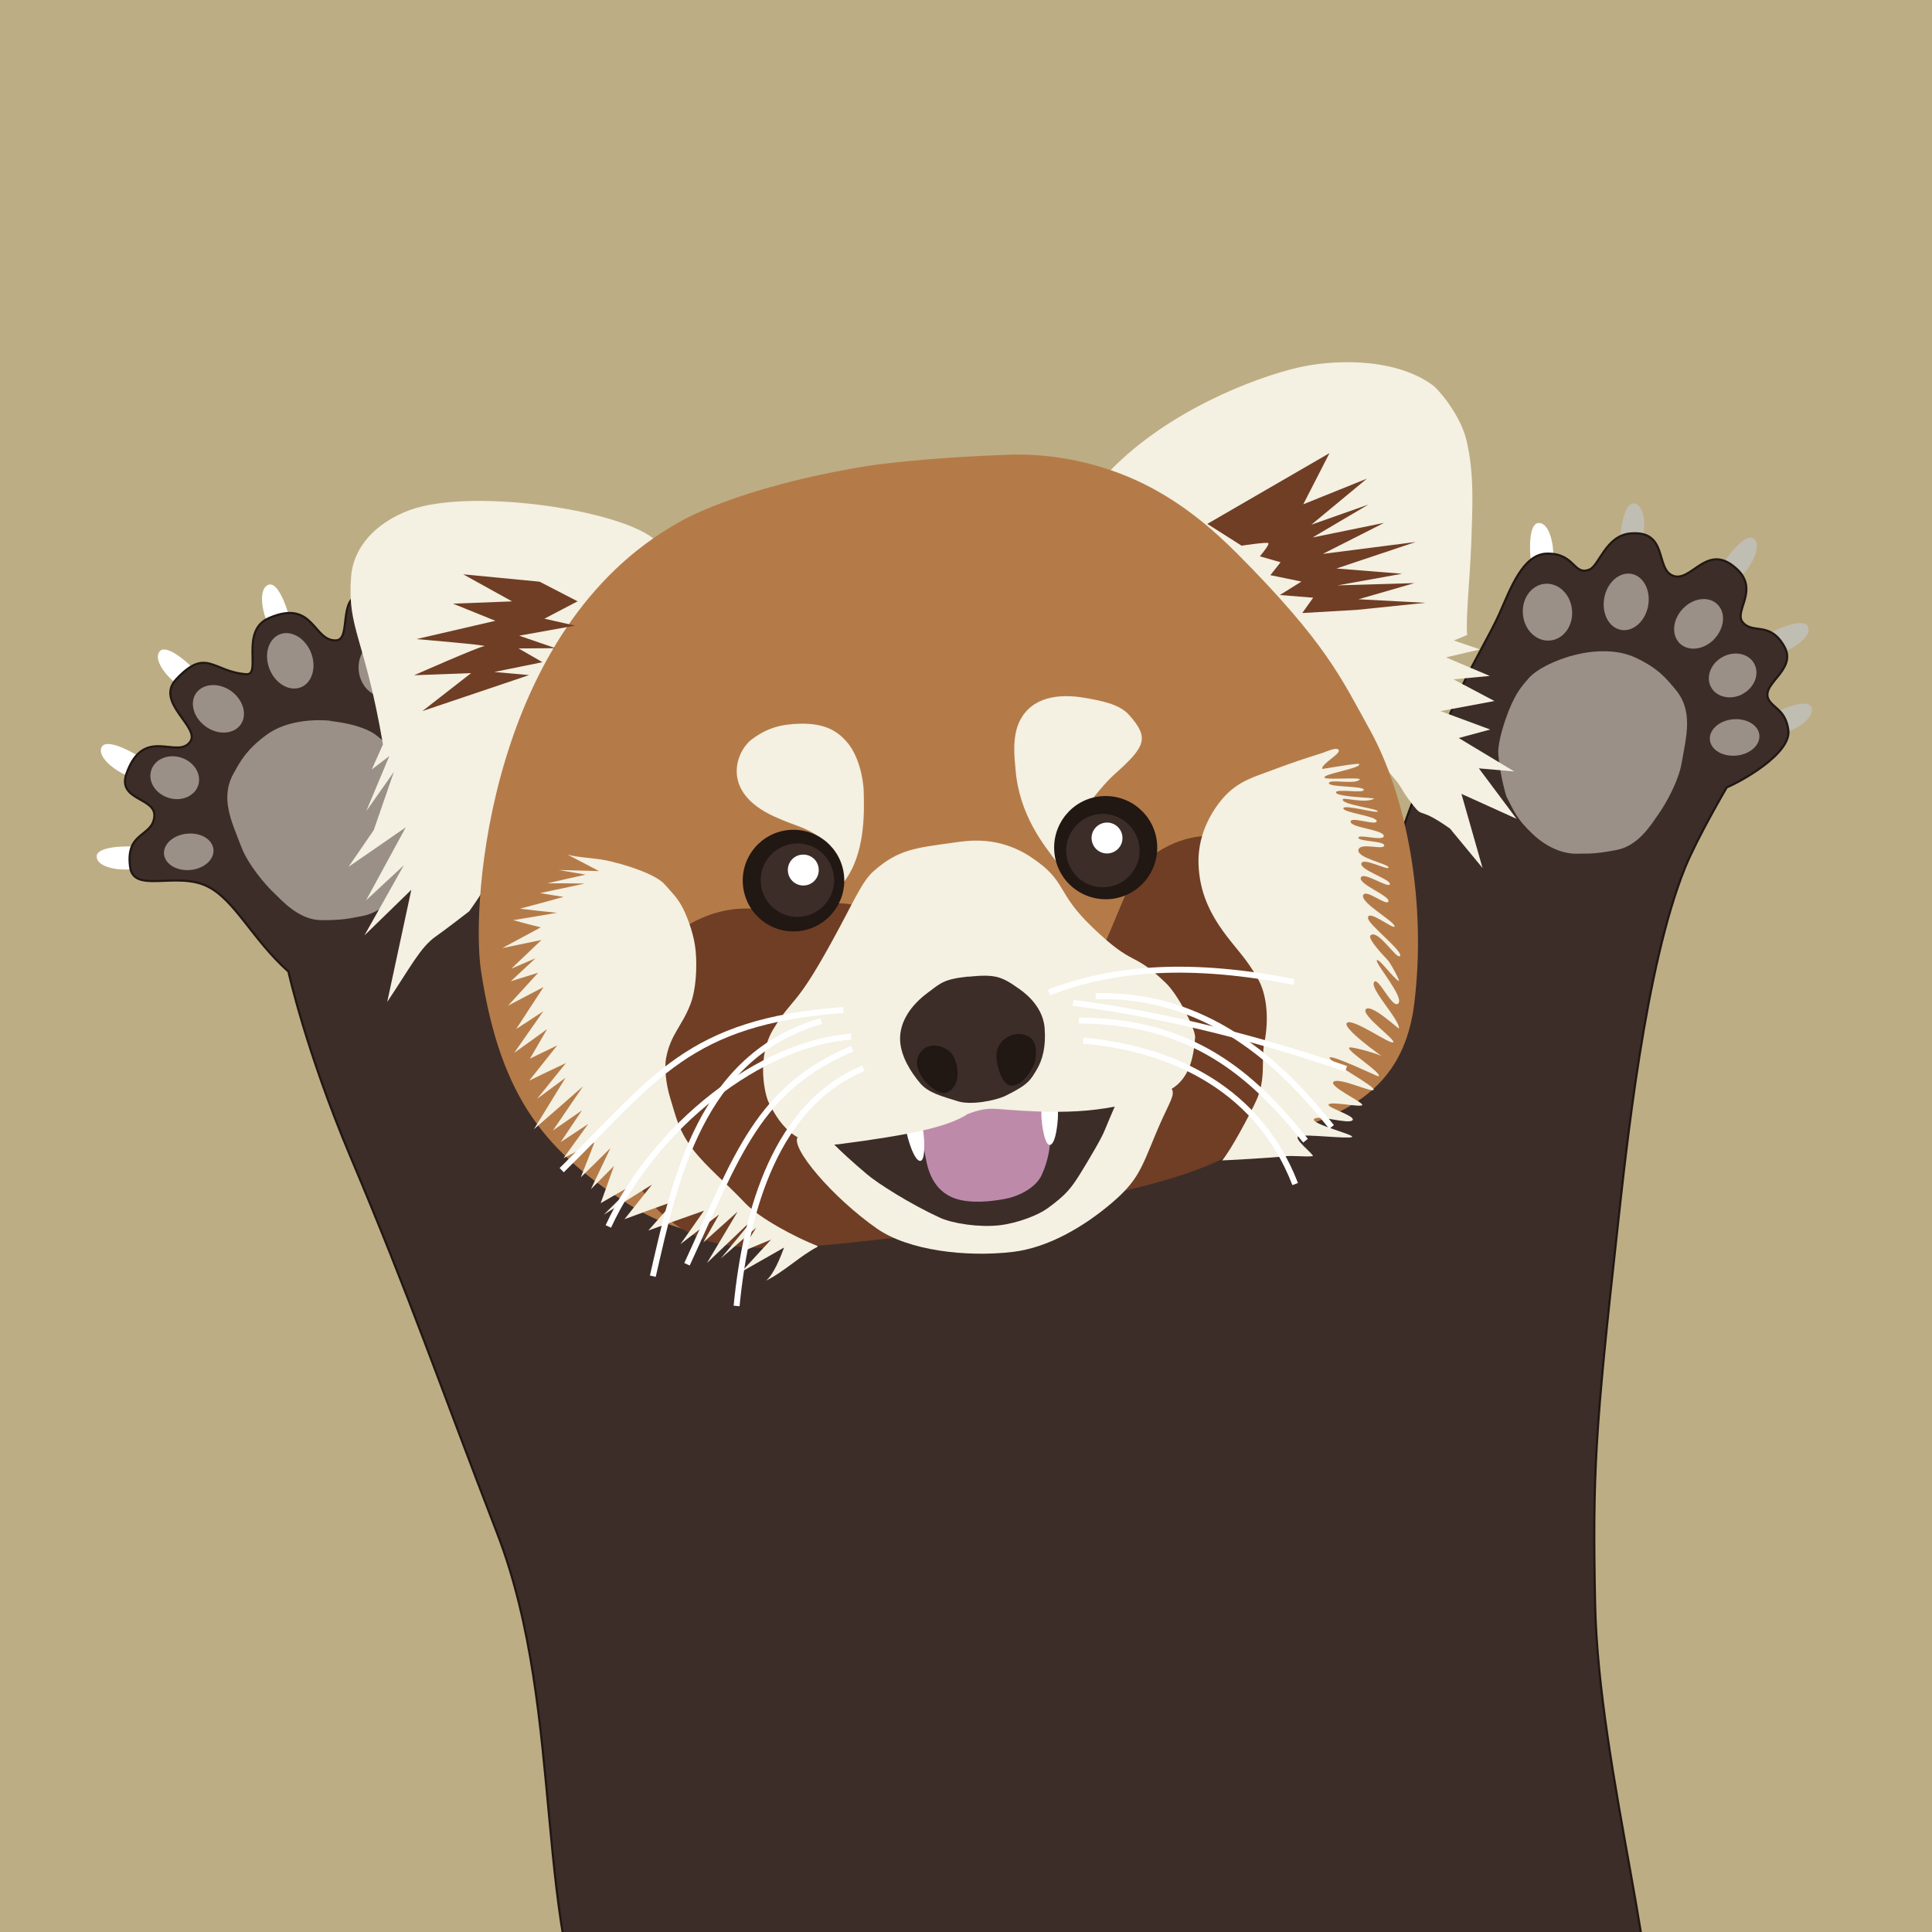 <?xml version="1.0" encoding="UTF-8"?>
<svg id="_レイヤー_2" data-name="レイヤー_2" xmlns="http://www.w3.org/2000/svg" xmlns:xlink="http://www.w3.org/1999/xlink" viewBox="0 0 136.31 136.32">
  <rect x="0" y="0" width="136.31" height="136.32" fill="#808080" stroke="none"/>
  <defs>
    <style>
      .cls-1 {
        fill: #f4f0e2;
      }

      .cls-2 {
        fill: #bdad84;
      }

      .cls-3 {
        fill: #fff;
      }

      .cls-4, .cls-5, .cls-6 {
        fill: none;
      }

      .cls-7 {
        fill: #c0bdb3;
      }

      .cls-8 {
        clip-path: url(#clippath-1);
      }

      .cls-9 {
        fill: #9a9087;
      }

      .cls-10 {
        fill: #6f3e24;
      }

      .cls-11 {
        fill: #bd8ba9;
      }

      .cls-12 {
        fill: #3c2d29;
      }

      .cls-5 {
        stroke: #211713;
        stroke-width: .15px;
      }

      .cls-5, .cls-6 {
        stroke-miterlimit: 10;
      }

      .cls-13 {
        clip-path: url(#clippath);
      }

      .cls-6 {
        stroke: #fff;
        stroke-width: .42px;
      }

      .cls-14 {
        fill: #b47b48;
      }

      .cls-15 {
        fill: #211713;
      }
    </style>
    <clipPath id="clippath">
      <rect class="cls-4" width="136.31" height="136.32"/>
    </clipPath>
    <clipPath id="clippath-1">
      <rect class="cls-4" x="0" width="136.32" height="136.32"/>
    </clipPath>
  </defs>
  <g id="_レイヤー_1-2" data-name="レイヤー_1">
    <g class="cls-13">
      <polygon class="cls-2" points="136.31 45.43 136.31 0 0 0 0 45.43 0 136.32 136.31 136.32 136.31 45.43"/>
      <g class="cls-8">
        <path class="cls-3" d="M108,39.49c-.1-.83-.11-2.53.53-2.59.67-.06,1.06,1.15,1.06,2.27,0,.31-1.54.78-1.59.32"/>
        <path class="cls-7" d="M114.31,37.97c.05-.83.33-2.51.97-2.45.67.06.85,1.31.65,2.41-.05.3-1.65.51-1.62.04"/>
        <path class="cls-7" d="M121.65,39.65c.45-.7,1.53-2.01,2.06-1.66.56.38.09,1.57-.63,2.42-.19.24-1.68-.38-1.43-.77"/>
        <path class="cls-7" d="M124.95,44.62c.74-.38,2.32-1,2.6-.43.3.6-.69,1.41-1.73,1.8-.29.11-1.28-1.16-.87-1.37"/>
        <path class="cls-7" d="M125.19,50.3c.74-.38,2.32-1,2.6-.43.3.6-.69,1.41-1.73,1.8-.29.11-1.28-1.16-.87-1.37"/>
        <path class="cls-3" d="M20.39,43.47c-.21-.81-.81-2.4-1.42-2.22-.65.19-.58,1.46-.18,2.5.11.28,1.72.17,1.6-.28"/>
        <path class="cls-3" d="M13.63,47.16c-.58-.6-1.89-1.68-2.34-1.23-.47.48.21,1.55,1.08,2.25.24.19,1.57-.7,1.25-1.03"/>
        <path class="cls-3" d="M9.75,53.34c-.71-.45-2.23-1.2-2.56-.66-.35.58.57,1.46,1.57,1.95.27.13,1.38-1.04.98-1.29"/>
        <path class="cls-3" d="M9.37,59.73c-.83-.05-2.53.05-2.55.68-.02.68,1.21,1,2.32.93.31-.02.69-1.58.23-1.61"/>
        <path class="cls-12" d="M35.84,61.35c-.24-2.2-4.82-19.92-10.38-19.38-1.63.16-.66,3.14-1.73,3.21-1.66.1-1.57-2.96-4.76-1.57-2.08.9-.47,4.05-1.6,3.96-2.38-.18-2.81-1.93-4.95.37-1.5,1.62,1.73,3.37,1,4.39-.92,1.28-3.26-1.17-4.49,2.23-.69,1.93,2.05,1.69,1.96,3.02-.1,1.5-2.05,1.05-1.71,3.59.25,1.9,3.27.28,5.46,1.37,1.94.96,3.15,3.72,5.71,6.01,0,0,1.22,5.57,4.38,13.06,4.29,10.18,6.17,15.75,10.36,26.6,4.94,12.82,2.33,28.44,7.56,37.46,10.81,18.61,68.79,16.44,73.6,0,1.44-4.91-3.47-20.65-3.71-32.55-.18-9.15,0-12.14,1.55-26.18.65-5.93,1.98-18.77,4.8-25.73.87-2.13,2.94-5.66,2.94-5.66.8-.31,4.61-2.35,4.34-4.07-.2-1.27-.85-1.43-1.28-1.96-.96-1.2,1.98-2.16,1-3.91-1.03-1.81-2.2-.84-2.93-1.7-.71-.83,1.43-2.46-.77-4.05-1.85-1.35-2.9,1.21-4.13.77-1.31-.46-.32-3.25-3.05-2.99-1.72.17-2.18,2.26-2.86,2.54-1.14.47-1.01-1.14-2.98-1.12-1.73.01-2.61,2.51-3.39,4.26-.59,1.32-2.06,3.84-2.55,4.95-2.34,5.28-3.61,8.22-4.2,10.08-2.97,9.22-9.96,15.17-13.14,17.87-10.89,9.25-30.6,14.26-40.28,6.19-5.14-4.28-8.96-13.5-9.76-21.08"/>
        <path class="cls-5" d="M35.84,61.35c-.24-2.2-4.82-19.92-10.38-19.38-1.63.16-.66,3.14-1.73,3.21-1.66.1-1.57-2.96-4.76-1.57-2.08.9-.47,4.05-1.6,3.96-2.38-.18-2.81-1.93-4.95.37-1.5,1.62,1.73,3.37,1,4.39-.92,1.28-3.26-1.17-4.49,2.23-.69,1.93,2.05,1.69,1.96,3.02-.1,1.5-2.05,1.05-1.71,3.59.25,1.9,3.27.28,5.46,1.37,1.94.96,3.15,3.72,5.71,6.01,0,0,1.22,5.57,4.38,13.06,4.29,10.18,6.17,15.75,10.36,26.6,4.94,12.82,2.33,28.44,7.56,37.46,10.81,18.61,68.79,16.44,73.6,0,1.44-4.91-3.47-20.65-3.71-32.55-.18-9.15,0-12.14,1.55-26.18.65-5.93,1.98-18.77,4.8-25.73.87-2.13,2.94-5.66,2.94-5.66.8-.31,4.61-2.35,4.34-4.07-.2-1.27-.85-1.43-1.28-1.96-.96-1.2,1.98-2.16,1-3.91-1.03-1.81-2.2-.84-2.93-1.7-.71-.83,1.43-2.46-.77-4.05-1.85-1.35-2.9,1.21-4.13.77-1.31-.46-.32-3.25-3.05-2.99-1.72.17-2.18,2.26-2.86,2.54-1.14.47-1.01-1.14-2.98-1.12-1.73.01-2.61,2.51-3.39,4.26-.59,1.32-2.06,3.84-2.55,4.95-2.34,5.28-3.61,8.22-4.2,10.08-2.97,9.22-9.96,15.17-13.14,17.87-10.89,9.25-30.6,14.26-40.28,6.19-5.14-4.28-8.96-13.5-9.76-21.08Z"/>
        <path class="cls-7" d="M27.39,42.77c-.07-.83-.38-2.5-1.01-2.44-.67.07-.82,1.34-.61,2.43.06.3,1.66.47,1.62,0"/>
        <path class="cls-9" d="M23.31,50.87c2.02.22,2.93.77,3.19.97.51.41,1.01.73,1.82,1.99.83,1.3,1.25,2.37,1.3,2.87.17,1.55.01,3.02.01,3.02-.37,1.24-.41,1.69-1.29,2.93-.83,1.17-1.9,1.85-2.88,2-.62.1-1.08.28-2.78.27-1.59,0-2.79-1.39-3.35-1.92-.65-.61-1.84-2.03-2.3-3.24-.69-1.81-1.53-3.45-.54-5.21.46-.82.86-1.62,2.28-2.68,1.54-1.16,3.79-1.1,4.54-1.02"/>
        <path class="cls-9" d="M25.31,47.32c.11,1.1.97,1.93,1.92,1.84.96-.1,1.65-1.06,1.54-2.17-.11-1.1-.97-1.92-1.92-1.83-.96.09-1.65,1.06-1.54,2.17"/>
        <path class="cls-9" d="M19.02,47.21c.41,1.03,1.4,1.6,2.21,1.28.8-.32,1.12-1.42.71-2.45-.41-1.03-1.41-1.61-2.21-1.28-.8.32-1.12,1.42-.71,2.45"/>
        <path class="cls-9" d="M11.89,56.29c.91.29,1.86-.12,2.1-.9.24-.78-.3-1.65-1.22-1.94-.92-.29-1.86.12-2.1.9-.25.79.3,1.65,1.22,1.94"/>
        <path class="cls-9" d="M14.53,51.27c.86.61,1.96.54,2.45-.15.49-.7.18-1.75-.68-2.37-.87-.61-1.96-.54-2.46.15-.49.69-.18,1.75.68,2.36"/>
        <path class="cls-9" d="M11.57,60.26c.07.71.9,1.21,1.87,1.12.96-.09,1.69-.74,1.62-1.45-.07-.71-.9-1.21-1.87-1.11-.96.09-1.68.74-1.62,1.45"/>
        <path class="cls-9" d="M110.79,46.29c-1.95.6-2.73,1.31-2.94,1.57-.42.5-.85.9-1.41,2.3-.56,1.43-.77,2.56-.73,3.06.13,1.56.57,2.97.57,2.97.6,1.15.73,1.58,1.83,2.63,1.03.99,2.21,1.45,3.21,1.41.63-.02,1.11.06,2.78-.27,1.55-.31,2.47-1.9,2.91-2.52.53-.73,1.42-2.34,1.64-3.62.33-1.91.84-3.68-.47-5.21-.61-.72-1.15-1.43-2.74-2.19-1.74-.84-3.93-.35-4.65-.12"/>
        <path class="cls-9" d="M110.91,43.02c.11,1.11-.58,2.08-1.54,2.17-.96.09-1.82-.73-1.92-1.83-.11-1.1.58-2.08,1.54-2.17.96-.09,1.82.73,1.92,1.84"/>
        <path class="cls-9" d="M116.28,42.76c-.21,1.09-1.07,1.84-1.92,1.68-.85-.16-1.38-1.18-1.17-2.27.21-1.09,1.07-1.84,1.92-1.68.85.16,1.38,1.18,1.17,2.27"/>
        <path class="cls-9" d="M122.96,48.96c-.84.46-1.85.24-2.24-.48-.39-.72-.02-1.68.82-2.13.84-.46,1.85-.24,2.23.48.39.72.02,1.68-.82,2.13"/>
        <path class="cls-9" d="M120.96,45.08c-.73.77-1.82.91-2.44.32-.61-.59-.52-1.68.21-2.45.73-.77,1.82-.91,2.43-.32.62.59.52,1.68-.21,2.45"/>
        <path class="cls-9" d="M124.13,51.86c.07.71-.66,1.36-1.62,1.45-.97.09-1.8-.4-1.87-1.11-.07-.71.65-1.36,1.62-1.45.96-.09,1.8.4,1.87,1.11"/>
        <path class="cls-1" d="M102.33,58.48c-2.21-1.57-1.92-.77-2.56-1.58-1.21-1.53-.52-.99-1.8-2.45-8.96-10.25-19.61-21.28-19.61-21.28,4.1-4.21,10.16-6.52,13.19-7.23,2.19-.52,6.65-.83,9.5,1.21.46.33,1.99,2.13,2.42,3.93.56,2.37.42,4.72.33,7.3-.09,2.46-.39,5.16-.29,6.42l-.93.39,1.84.63-2.4.56,3.09,1.31-2.56.24,2.89,1.53-3.81.71,3.51,1.3-2.22.6,3.92,2.36-2.5-.22,2.66,3.56-3.89-1.76,1.49,5.23-2.28-2.76Z"/>
        <path class="cls-1" d="M30.72,66.09c.73-.51,2.39-1.8,2.39-1.8,5.37-7.49,12.98-26.31,12.98-26.31-2.78-2.13-13.06-3.52-17.19-1.99-2.42.9-3.97,2.63-4.13,4.7-.28,3.71.95,4.24,2.25,11.83l-.79,1.77,1.24-.95-1.63,3.89,1.95-2.77-1.59,4.6,1.85-2.94-3.46,5.04,4.04-2.79-2.8,5.15,2.66-2.47-2.78,4.95,3.31-3.22-1.7,7.91c1.65-2.47,2.34-3.85,3.41-4.61"/>
        <path class="cls-14" d="M61.32,32.86c.72-.12,4.28-.58,9.86-.78,3.19-.11,6.55.61,9.46,2.03,2.76,1.36,4.89,3.19,6.64,4.94,6.27,6.3,7.34,8.78,9.33,12.37,2.71,4.87,4.04,12.39,3.17,19.4-1.15,9.27-10.13,8.58-17.79,11.7-1.34.55-7.08,3.2-11.84,3.66-13.39,1.28-20.01,2.47-25.71-1.16-5.8-3.69-9.1-7.36-10.5-16.5-.76-4.97.69-24.25,13.93-31.65,0,0,3.96-2.48,13.48-4.02"/>
        <path class="cls-10" d="M85.22,36.94l8.58-4.97-1.85,3.61,4.49-1.81-3.92,3.25,4.02-1.42-3.93,2.32,5.04-1.03-4.32,2.19,6.55-.84-5.59,1.87,4.63.37-4.55.82,5.42-.16-3.94,1.14,4.71.25-4.85.5-3.83.22.77-1.08-2.35-.19,1.52-.95-2.19-.45.72-.91-1.46-.42s.72-.85.59-.93c-.12-.09-1.88.18-1.88.18l-2.41-1.53Z"/>
        <path class="cls-10" d="M40.8,42.45l-2.73-1.41-5.39-.52,3.45,1.91-4.17.16,2.99,1.21-5.57,1.29s5.22.44,4.78.5c-.44.06-4.94,2.05-4.94,2.05l4.02-.15-3.44,2.68,7.53-2.54-2.46-.22,3.4-.69-1.68-.97,2.6-.02-2.56-.88,3.94-.71-2.16-.49,2.37-1.24Z"/>
        <path class="cls-10" d="M77.36,67.89c1.48-3.18,2.5-6.36,3.42-7.12,2.19-1.83,4.31-1.95,5.69-1.72,3.63.6,7.54,9.76,5.19,16.6-1.12,3.26-2.56,4.23-3.31,4.83-1.96,1.54-5.27,2.78-10.87,3.94-4.12.85-2.86-10.62-.11-16.52"/>
        <path class="cls-1" d="M90.63,81.58c-.65.1-4.41.3-4.4.29.64-.76,1.95-3.24,2.38-4.17.75-1.6.35-2.93.59-4.1.35-1.72.18-3.45-.46-4.56-.79-1.39-1.44-2-2.21-3.02-1.24-1.63-1.89-3.14-1.97-5.02-.07-1.89.72-3.5,1.7-4.66,1.08-1.26,2.34-1.56,3.49-2,1.46-.55,2.26-.81,3.59-1.23.22-.07,1.03-.46,1.12-.17.08.28-1.26.97-1.17,1.31,0,.02,2.57-.45,2.61-.34.14.31-2.73.71-2.43.97.17.15,2.62-.06,2.46.12-.31.38-2.14-.06-2.17.25-.03.31,2.42.18,2.46.47.05.29-2.02-.11-1.96.2.06.32,2.81.36,2.69.43-.63.35-2.12-.09-2.2.03-.25.37,2.43.66,2.46.86.04.2-2.42-.52-2.43-.21,0,.31,2.34.54,2.35.9.02.37-1.87-.37-1.84.05.03.42,2.31.56,2.34.99.03.42-1.77-.15-1.79.13-.02.28,1.88.22,1.82.56-.06.35-1.71-.27-1.82.31-.1.57,2.12.98,2.13,1.23,0,.26-1.81-.74-1.92-.28-.11.47,2.1,1.12,2.01,1.46-.08.34-1.89-.94-2.05-.46-.16.48,2.04,1.27,1.95,1.67-.09.4-1.64-.95-1.79-.41-.14.54,2.17,1.8,2.22,2.16.05.36-1.94-1.29-1.87-.55.04.45,2.46,2.31,2.26,2.65-.2.35-1.54-1.91-2.08-1.45-.27.23,1.07,1.59,1.21,1.75.21.22.9,1.52.78,1.47-.33-.12-1.44-1.68-1.55-1.45-.11.23,1.93,2.58,1.52,3.03-.41.46-1.44-1.97-1.72-1.49-.29.49,1.82,2.64,1.76,3.26,0,.08-1.94-1.76-2.33-1.36-.39.4,2.16,2.18,1.92,2.34-.24.15-2.82-1.71-3.25-1.38-.43.33,2.52,2.41,2.5,2.39-.15-.16-2.02-.68-2.29-.65-.55.05,2.39,1.86,2,2.04-.04.02-3.34-1.57-3.44-1.32-.09.25,3.19,2.01,3.11,2.26-.08.25-2.38-.87-2.82-.57-.44.31,2.16,1.49,2.01,1.66-.15.17-2.19-.28-2.37-.05-.18.22,1.97.82,1.68,1.12-.29.3-2.45-.42-2.71-.08-.25.34,2.94,1.11,2.68,1.26-.25.15-3.24-.21-3.74-.07-.5.14,1.02,1.25.98,1.42-.59.07-1.41-.07-2.06.02"/>
        <path class="cls-1" d="M74.5,60.75c-.84-1.12-2.59-3.24-2.85-6.46-.07-.77-.26-2.28.28-3.39.85-1.76,2.81-1.96,4.5-1.68,1.19.2,2.53.44,3.22,1.21,1.45,1.63,1.21,2.22-1.04,4.22-.69.61-2.14,2.36-2.58,3.29-.61,1.28-1.51,2.8-1.51,2.8"/>
        <path class="cls-10" d="M46.69,66.69c.53-.53,2.77-2.63,6.05-2.59,3.27.03,7.03-.91,8.09.07,2.48,2.3.96,6.96,5.13,21.41.46,1.59-1.2,1.59-2.24,1.69-3.88.38-11.1,1.51-14.38.06-6.22-2.76-5.26-8.64-5.4-10.07-.18-1.84-.71-7.11,2.75-10.57"/>
        <path class="cls-1" d="M57.68,87.91c-1.58-.62-4.09-1.96-5.1-3.02-1.37-1.45-2.72-2.55-3.65-3.74-1.07-1.39-1.23-2.35-1.65-3.7-.29-.95-.41-2.08-.29-2.77.31-1.69,1.11-2.25,1.72-3.82.4-1.03.48-2.61.37-3.79-.1-1.02-.47-2.1-.86-2.91-.39-.81-.86-1.23-1.33-1.77-.64-.73-2.91-1.45-4.24-1.71-.66-.13-1.96-.19-2.6-.38.74.38,1.47.77,2.21,1.16-.95-.03-1.9-.05-2.85-.08.63.11,1.27.22,1.91.33-.9.2-1.8.4-2.7.61.88,0,1.75,0,2.63.02-1.05.22-2.1.46-3.15.67.55.1,1.11.18,1.66.27-1.03.28-2.05.57-3.07.83.87.11,1.74.21,2.61.29-1.03.18-2.06.35-3.09.52.65.18,1.29.35,1.94.51-.9.49-1.81.97-2.71,1.46.92-.19,1.84-.38,2.76-.57-.71.67-1.41,1.35-2.12,2.02.57-.24,1.14-.49,1.7-.73-.58.54-1.16,1.08-1.74,1.62.64-.2,1.28-.39,1.93-.6-.71.78-1.41,1.55-2.12,2.32.83-.44,1.67-.87,2.5-1.31-.64.99-1.28,1.97-1.93,2.96.64-.41,1.28-.83,1.91-1.25-.68.98-1.37,1.95-2.05,2.93.78-.55,1.55-1.11,2.32-1.67-.4.69-.81,1.39-1.21,2.08.64-.31,1.28-.62,1.92-.93-.65.82-1.31,1.65-1.97,2.48.86-.42,1.73-.83,2.59-1.24-.68.84-1.36,1.69-2.04,2.53.67-.5,1.34-.99,2.01-1.49-.74,1.21-1.49,2.42-2.23,3.63,1.16-1.01,2.32-2.01,3.47-3.03-.71,1.04-1.42,2.08-2.13,3.12.68-.47,1.37-.95,2.05-1.42-.5.75-1,1.5-1.5,2.24.65-.43,1.29-.85,1.94-1.28-.58.81-1.16,1.61-1.74,2.41.73-.37,1.45-.74,2.18-1.1-.32.81-.63,1.63-.96,2.45.7-.69,1.4-1.37,2.09-2.06-.46.97-.92,1.93-1.38,2.9.54-.55,1.08-1.09,1.63-1.64-.31.87-.62,1.75-.94,2.63.83-.48,1.66-.96,2.48-1.43-.75.75-1.51,1.49-2.26,2.24,1.13-.71,2.27-1.42,3.4-2.12-.64.81-1.29,1.63-1.94,2.44,1.17-.43,2.34-.86,3.52-1.28-.61.69-1.23,1.39-1.84,2.08,1.31-.47,2.62-.94,3.93-1.4-.55.79-1.11,1.57-1.66,2.36.9-.7,1.82-1.4,2.72-2.09-.37.66-.74,1.32-1.11,1.97.81-.73,1.62-1.45,2.42-2.17-.72,1.21-1.44,2.41-2.16,3.62,1.11-1.06,2.22-2.12,3.33-3.18-.78.95-1.57,1.91-2.35,2.86.83-.72,1.66-1.44,2.49-2.17-.36.57-.71,1.15-1.06,1.72.7-.3,1.4-.59,2.11-.88-.7.76-1.4,1.52-2.1,2.28,1.01-.57,2.01-1.15,3.02-1.72-.25.67-.73,1.9-1.27,2.33,1.19-.56,2.47-1.8,3.63-2.38"/>
        <path class="cls-1" d="M59.56,62.2s-.57-2.32-1.74-3.14c-1.07-.75-1.62-.73-3.21-1.46-3.87-1.77-2.61-4.64-1.6-5.41,1.08-.82,2.08-1.1,3.44-1.13,1.83-.04,2.7.57,3.35,1.35.72.85,1.12,2.38,1.14,3.5.04,1.48.1,4.34-1.38,6.29"/>
        <path class="cls-1" d="M82.73,76.99c.11.43-.38,1.06-1.21,3.06-1,2.41-1.25,3.25-3.04,4.79-1.95,1.67-4.51,3.2-7.05,3.49-3.28.38-7.34-.1-9.56-1.65-3.1-2.16-6.15-5.73-5.58-6.47,2.25-3,25.77-5.84,26.45-3.22"/>
        <path class="cls-12" d="M77.94,79.75c-.26.64-1.11,2.05-1.66,2.95-.69,1.12-1.04,1.58-2.37,2.55-.63.46-2.05,1.04-3.41,1.2-1.43.16-3.29-.13-4.17-.53-2.1-.96-4.41-2.43-5.16-3.07-2.27-1.92-2.84-2.67-2.84-2.67l11.13-3.31,9.46-.12c.16,0,.27.16.2.31-.18.35-.53,1.11-1.19,2.71"/>
        <path class="cls-11" d="M74.08,80.36c.03.51-.13,1.57-.59,2.55-.41.89-1.57,1.44-2.32,1.62-.75.17-2.77.51-4.03-.07-1.56-.71-1.75-2.38-1.89-3.1-.42-2.18-.56-3.4-.56-3.4l4.42-.26,4.29-.81s.57,1.26.68,3.47"/>
        <path class="cls-3" d="M63.93,79.7c.06.52.58,2.31,1.03,2.2.39-.09.25-2,.1-2.45-.15-.44-1.17-.12-1.13.24"/>
        <path class="cls-3" d="M74.64,78.42c.04.52-.13,2.38-.59,2.36-.4-.02-.63-1.92-.57-2.38.06-.46,1.12-.34,1.16.02"/>
        <path class="cls-1" d="M68.22,78.64c-1.45.89-4.04,1.44-9.04,2.09-2.81.28-4.02-1.06-4.96-2.98-.25-.51-.87-3.14.34-5.14,1.42-2.33,1.51-1.42,4.07-6.07,1.6-2.89,2.15-4.32,3.01-5.08,1.73-1.52,2.89-1.63,5.57-2,1.07-.15,3.26-.54,5.63,1.08,2.48,1.68,1.62,2.38,4.22,4.87,3.03,2.92,2.77,1.6,5.21,3.96.9.87,2.08,3.27,2.05,3.81-.12,1.72-.52,3.32-2.33,3.97-3.74,1.32-6.49,1.51-11.48,1.1-.78-.06-1.27-.02-2.3.37"/>
        <path class="cls-12" d="M68.33,68.91c1.81-.18,2.3-.05,3.49.8.2.14,1.74,1.12,1.88,2.8.11,1.32-.14,2.28-.58,3-.4.64-.49.97-2.13,1.78-.79.39-2.53.69-3.4.41-1.11-.35-2.09-.58-2.68-1.29-.68-.81-1.32-1.86-1.4-2.93-.09-1.37.77-2.57,1.96-3.45.89-.66,1.1-.95,2.86-1.13"/>
        <path class="cls-15" d="M70.31,74.24c.25-1.21,1.69-1.66,2.47-.96.4.36.35,1.35.19,1.78-.25.64-1.01,1.7-1.75,1.51-.64-.15-1.01-1.81-.9-2.33"/>
        <path class="cls-15" d="M66.85,77.07c1.03-.55.75-2.01.37-2.62-.27-.45-1.04-.82-1.69-.63-.49.14-.85.67-.84,1.15,0,1.06,1.49,2.46,2.16,2.1"/>
        <path class="cls-6" d="M75.71,70.76c4.8.58,11.85,2.08,19.26,4.65"/>
        <path class="cls-6" d="M76.12,72c7.89.05,12.15,3.68,15.99,8.48"/>
        <path class="cls-6" d="M93.95,79.51c-2.87-3.55-8.15-9.47-16.64-9.22"/>
        <path class="cls-6" d="M51.97,92.14c.67-6.85,2.82-14.22,8.95-16.77"/>
        <path class="cls-6" d="M48.47,89.2c3.56-7.72,4.99-12.38,11.66-15.22"/>
        <path class="cls-6" d="M42.92,86.53c3.28-7.09,10.72-12.92,17.14-13.39"/>
        <path class="cls-6" d="M46.06,90.04c1.56-6.79,3.34-15.53,11.88-18"/>
        <path class="cls-6" d="M39.63,82.56c6.57-6.44,8.87-10.5,19.88-11.3"/>
        <path class="cls-6" d="M74.01,70.02c4.64-1.79,10.09-2.15,17.28-.74"/>
        <path class="cls-6" d="M91.38,83.54c-2.81-7.28-9.55-9.66-14.96-10.12"/>
        <path class="cls-15" d="M59.55,61.78c.19,1.97-1.25,3.72-3.22,3.92-1.97.19-3.72-1.25-3.91-3.23-.19-1.97,1.25-3.72,3.22-3.91,1.97-.19,3.72,1.25,3.91,3.22"/>
        <path class="cls-12" d="M58.84,61.85c.14,1.42-.91,2.69-2.33,2.83-1.42.14-2.69-.91-2.83-2.33-.14-1.43.91-2.69,2.33-2.83,1.43-.14,2.69.91,2.83,2.33"/>
        <path class="cls-3" d="M57.76,61.28c.06.6-.38,1.14-.98,1.19-.6.06-1.13-.38-1.19-.98-.06-.6.38-1.14.98-1.19.6-.06,1.14.38,1.19.98"/>
        <path class="cls-15" d="M81.63,59.45c.19,2.01-1.27,3.79-3.27,3.98-2,.19-3.78-1.27-3.97-3.28-.19-2,1.27-3.78,3.27-3.97,2-.19,3.78,1.27,3.97,3.27"/>
        <path class="cls-12" d="M75.23,60.26c.14,1.42,1.4,2.47,2.83,2.33,1.42-.14,2.47-1.4,2.33-2.83-.14-1.42-1.41-2.46-2.83-2.33-1.42.14-2.46,1.41-2.33,2.83"/>
        <path class="cls-3" d="M77.02,59.23c.06.6.59,1.04,1.19.98.6-.06,1.04-.59.98-1.19-.06-.6-.59-1.04-1.19-.98-.6.06-1.04.59-.98,1.19"/>
      </g>
    </g>
  </g>
</svg>